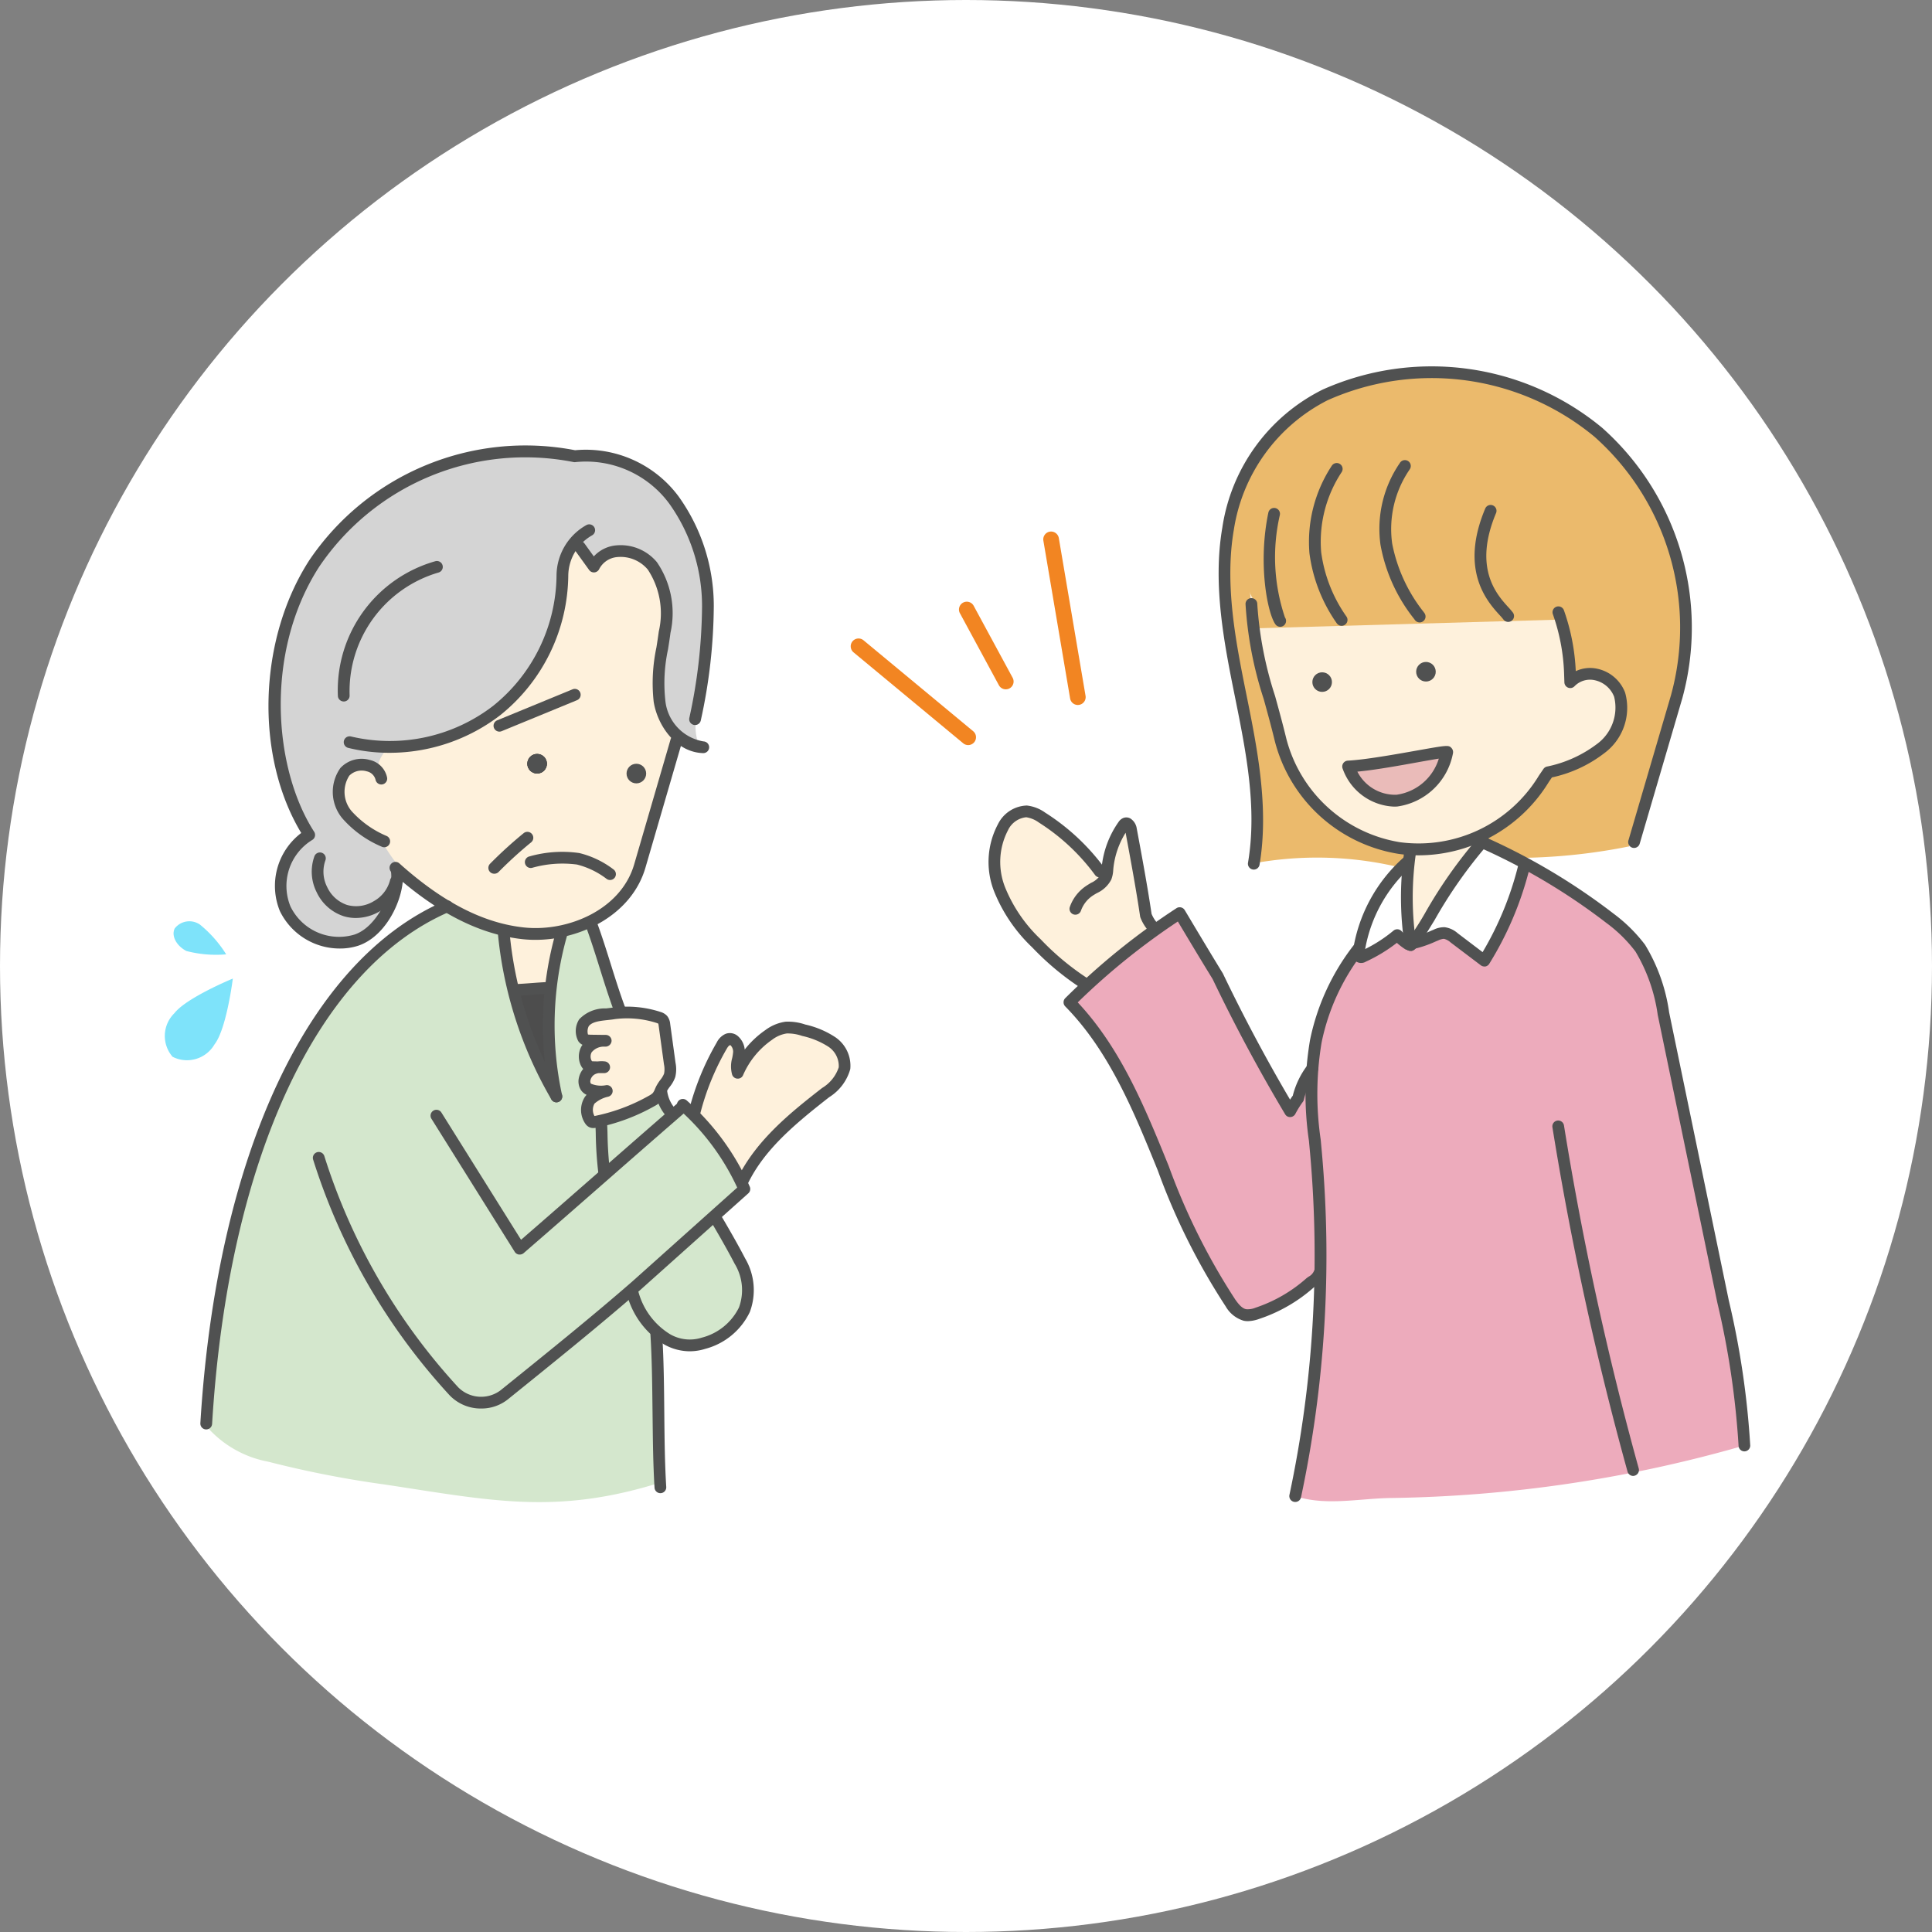 <svg xmlns="http://www.w3.org/2000/svg" width="116" height="116" viewBox="0 0 116 116">
  <rect x="0" y="0" width="116" height="116" fill="#808080" stroke="none"/>
  <g id="グループ_269" data-name="グループ 269" transform="translate(-799 -1061)">
    <circle id="楕円形_6" data-name="楕円形 6" cx="58" cy="58" r="58" transform="translate(799 1061)" fill="#fff"/>
    <g id="グループ_66" data-name="グループ 66" transform="translate(808.896 1087.718)">
      <path id="パス_519" data-name="パス 519" d="M-309.193,195.289a5.51,5.51,0,0,0-1.011-1.637,4.234,4.234,0,0,0-.89,2.442,22.012,22.012,0,0,1-.252,2.632,7.58,7.58,0,0,1-1.071,2.411,10.709,10.709,0,0,1-9.137,5.138.634.634,0,0,0-.4.068.621.621,0,0,0-.178.254l-.44.934a.9.9,0,0,0-1.18-.2,1.612,1.612,0,0,0-.685,1.088,2.711,2.711,0,0,0,.532,2.21,2.669,2.669,0,0,0,2.035.984c-.247.079-.217.443-.113.683a4.676,4.676,0,0,0,1.542,1.9l1.59,1.1c.316.22.633.44.967.631a13.981,13.981,0,0,0,2.835,1.1,5.028,5.028,0,0,0,.764,3.456.232.232,0,0,0,.047.057.245.245,0,0,0,.166.035c.534-.016,2.159.511,2.317,0a29.605,29.605,0,0,0,.691-3.2,17.275,17.275,0,0,0,1.621-.711,8,8,0,0,0,1.95-1.271,6.079,6.079,0,0,0,1.459-2.672c.291-.985.458-2,.753-2.988a16.181,16.181,0,0,0,1.111-4.235,3.086,3.086,0,0,1-1.032-1.664,5.851,5.851,0,0,1-.052-1.787q.165-2.092.489-4.167a3.244,3.244,0,0,0,.047-1.131,3.045,3.045,0,0,0-.643-1.2,3.258,3.258,0,0,0-1.263-1.149A2.326,2.326,0,0,0-309.193,195.289Z" transform="translate(334.879 -188.019)" fill="#fef1dc"/>
      <path id="パス_520" data-name="パス 520" d="M-292.8,254.752c-.348.084-.762.237-.817.591a.627.627,0,0,0,.437.629,1.836,1.836,0,0,0,.819.045.962.962,0,0,0-.952.667.749.749,0,0,0,.612.915.76.76,0,0,0-.571.746.759.759,0,0,0,.627.7,1.746,1.746,0,0,0-.541,1.094.838.838,0,0,0,.149.63c.3.354.869.2,1.295.009l1.632-.715a4.257,4.257,0,0,0,.8-.42,2.831,2.831,0,0,0,1.046-1.835,7.369,7.369,0,0,0-.034-2.158,1.244,1.244,0,0,0-.5-1.024,1.2,1.2,0,0,0-.432-.1,17.237,17.237,0,0,0-3.142-.016C-292.649,254.533-292.983,254.609-292.8,254.752Z" transform="translate(318.522 -220.234)" fill="#fef1dc"/>
      <path id="パス_521" data-name="パス 521" d="M-279.349,261.37a9.41,9.41,0,0,1,1.781-4.282c.19-.252.5-.522.781-.387.244.115.279.442.28.712l0,1.222a3,3,0,0,1,1.476-2,3.109,3.109,0,0,1,1.219-.573,3.645,3.645,0,0,1,1.99.432l.921.394c.2.088.472.2.562.4a1.842,1.842,0,0,1,.068,1.838,5.891,5.891,0,0,1-1.6,1.334,16.8,16.8,0,0,0-4.414,4.917,17.7,17.7,0,0,0-2.839-3.565C-279.314,261.638-279.522,261.387-279.349,261.37Z" transform="translate(310.991 -221.078)" fill="#fef1dc"/>
      <path id="パス_522" data-name="パス 522" d="M-314.807,182.877c-1.2-.085-2.387-.064-3.589-.057a9.431,9.431,0,0,0-1.7.092,15.717,15.717,0,0,0-2.152.495c-.518.175-1.006.386-1.51.6a15.346,15.346,0,0,0-3.774,2.253,8.1,8.1,0,0,0-1.1,1.022c-.247.292-.479.6-.727.885a14.746,14.746,0,0,0-1.7,2.749,12.217,12.217,0,0,0-1.533,4.785c-.066.894.033,1.782.047,2.675a16.629,16.629,0,0,0,.149,1.969,15.418,15.418,0,0,0,.391,1.992,10.243,10.243,0,0,0,.593,1.583c.148.324.282.655.454.967a3.826,3.826,0,0,0,.395.682,3.7,3.7,0,0,0-1.576,2.1,6.426,6.426,0,0,0,.008,1.423,3.773,3.773,0,0,0,.177,1.315,2.413,2.413,0,0,0,1.071,1,4.959,4.959,0,0,0,2.351.8,1.666,1.666,0,0,0,.69-.055c.237-.088.482-.174.713-.277a2.025,2.025,0,0,0,.772-.683,8.513,8.513,0,0,0,.528-.752,1.979,1.979,0,0,0,.249-.49c.042-.171.051-.352.085-.526s.08-.351.1-.531c.015-.136.022-.276.027-.413a2.988,2.988,0,0,1,0-.515c.019-.089.073-.162.1-.248s.14-.251.045-.3a9.886,9.886,0,0,1-.884-1.322c-.017-.036-.058-.151-.1-.166a.33.33,0,0,1-.006.1.7.7,0,0,0-.127-.323.73.73,0,0,1-.145-.036.239.239,0,0,1-.123-.072.682.682,0,0,1-.362-.149.9.9,0,0,1-.062-.07c-.1-.108-.2-.208-.306-.309a4.1,4.1,0,0,0-.466-.39,2.472,2.472,0,0,1-.527-.438,1.278,1.278,0,0,1-.206-.354,3.175,3.175,0,0,1-.116-.48,2.567,2.567,0,0,1,.021-1.136,1.158,1.158,0,0,1,.212-.438.928.928,0,0,1,.343-.248c.074-.034.155-.06.23-.09.04-.016.107-.028.068-.068a3.376,3.376,0,0,1,1.345.235,2.264,2.264,0,0,1,.5-1.05.8.8,0,0,1,.252-.212,1.01,1.01,0,0,1,.388-.07,11.038,11.038,0,0,0,6.453-2.49,7.89,7.89,0,0,0,2.521-3.576,2.24,2.24,0,0,1,.268-.642,10.026,10.026,0,0,0,.741-3.2,6.759,6.759,0,0,1,.025-1.033,2.037,2.037,0,0,1,.939-1.392,5.52,5.52,0,0,0,1.013,1.606,1.239,1.239,0,0,1,.857-.906,2.425,2.425,0,0,1,1.295,0,2.315,2.315,0,0,1,.715.271,2.471,2.471,0,0,1,.767.859,4,4,0,0,1,.615,1.83,6.387,6.387,0,0,1-.115,1.27c-.2,1.351-.329,2.715-.422,4.034a3.351,3.351,0,0,0,.642,1.909,4.108,4.108,0,0,0,.819,1.06,1.519,1.519,0,0,0,1.243.383.623.623,0,0,1-.321-.493c-.27-1.263.232-2.545.463-3.816a15.319,15.319,0,0,0,.16-3.24c-.231-1.155.012-2.37-.253-3.518a8.112,8.112,0,0,0-.614-1.6,11.521,11.521,0,0,0-1.105-2.006,7.6,7.6,0,0,0-3.6-2.509A4.146,4.146,0,0,0-314.807,182.877Z" transform="translate(339.177 -182.241)" fill="#d4d4d4"/>
      <path id="パス_523" data-name="パス 523" d="M-302.057,251.295a5.514,5.514,0,0,1,2.018-.346.2.2,0,0,1,.2.228c-.047.22.158.556.144.8a19.432,19.432,0,0,0,.212,5.015A19.968,19.968,0,0,1-302.057,251.295Z" transform="translate(322.99 -218.38)" fill="#4d4d4d"/>
      <path id="パス_524" data-name="パス 524" d="M-327.4,241.188a2.62,2.62,0,0,1,.651-.364l3.1,1.213a25.521,25.521,0,0,0,.768,3.308c.758,2.145,1.314,4.43,2.714,6.222a18.466,18.466,0,0,1-.493-4.976,19.153,19.153,0,0,1,.284-1.924c.165-.907.521-2.486.521-2.486l1.845-.364a38.124,38.124,0,0,0,1.772,5.259,7.793,7.793,0,0,0-1.574.244,1.348,1.348,0,0,0-.9.556c-.172.321.045.832.406.788a1.857,1.857,0,0,0-.386,1.047c.022.378.393.754.751.629a.84.84,0,0,0-.637.891.84.84,0,0,0,.832.712,1.222,1.222,0,0,0-.414,1.8c1.5-.47,3.264-.548,4.267-1.563a1.831,1.831,0,0,0,.637,1.019l.579-.435a.354.354,0,0,1,.2-.092.351.351,0,0,1,.239.153,28.082,28.082,0,0,1,3.128,4.354.578.578,0,0,1,.1.29.572.572,0,0,1-.183.347,9.7,9.7,0,0,1-1.484,1.353c-.094.069-.2.152-.2.268a.392.392,0,0,0,.1.234,10.393,10.393,0,0,1,1.557,2.746,3.536,3.536,0,0,1-.281,3.047,5.252,5.252,0,0,1-1.481,1.3,2.174,2.174,0,0,1-.825.4,2.171,2.171,0,0,1-.654-.024c-.384-.054-1.4-.425-1.788-.479a15.165,15.165,0,0,1,.134,2.674c0,3.343-.07,4.207,0,6.02-6.164,1.9-10.023,1.042-16.4.077a62.209,62.209,0,0,1-7-1.37,6.484,6.484,0,0,1-3.688-2.094c0-2.131.4-4.209.495-6.338a26.287,26.287,0,0,1,.683-3.6,48.767,48.767,0,0,1,1.775-6.282c.841-1.726.925-3.418,2-5.007.424-.625.681-1.721,1.138-2.322a29.746,29.746,0,0,1,5.417-6.055c.529-.481,1.44-.685,1.988-1.144a1.433,1.433,0,0,1,.427-.155C-327.125,241.018-327.061,241-327.4,241.188Z" transform="translate(343.732 -213.016)" fill="#d4e7cd"/>
      <path id="パス_525" data-name="パス 525" d="M-295.49,235.3a.35.35,0,0,1-.2-.065,4.886,4.886,0,0,0-1.784-.864,6.67,6.67,0,0,0-2.7.2.353.353,0,0,1-.418-.271.352.352,0,0,1,.271-.418,7.2,7.2,0,0,1,2.992-.2,5.548,5.548,0,0,1,2.044.978.353.353,0,0,1,.085.491A.352.352,0,0,1-295.49,235.3Z" transform="translate(322.219 -209.181)" fill="#505151"/>
      <path id="パス_526" data-name="パス 526" d="M-304.911,233.594a.351.351,0,0,1-.248-.1.353.353,0,0,1,0-.5,25.405,25.405,0,0,1,2.013-1.833.353.353,0,0,1,.5.05.353.353,0,0,1-.05.5,24.631,24.631,0,0,0-1.957,1.783A.353.353,0,0,1-304.911,233.594Z" transform="translate(324.689 -207.853)" fill="#505151"/>
      <circle id="楕円形_54" data-name="楕円形 54" cx="0.589" cy="0.589" r="0.589" transform="translate(21.764 18.549)"/>
      <circle id="楕円形_55" data-name="楕円形 55" cx="0.589" cy="0.589" r="0.589" transform="translate(21.764 18.549)" fill="#505151"/>
      <circle id="楕円形_56" data-name="楕円形 56" cx="0.589" cy="0.589" r="0.589" transform="translate(27.723 19.139)" fill="#505151"/>
      <path id="パス_527" data-name="パス 527" d="M-346.007,251.893a1.911,1.911,0,0,0-.115,2.623,1.911,1.911,0,0,0,2.517-.744c.727-.93,1.1-3.952,1.1-3.952S-345.281,250.963-346.007,251.893Z" transform="translate(346.588 -217.783)" fill="rgba(47,209,247,0.62)"/>
      <path id="パス_528" data-name="パス 528" d="M-343.882,242.726a1.114,1.114,0,0,0-1.515.223c-.224.437.091,1.046.7,1.36a7.032,7.032,0,0,0,2.386.2A7.25,7.25,0,0,0-343.882,242.726Z" transform="translate(345.995 -213.927)" fill="rgba(47,209,247,0.62)"/>
      <path id="パス_529" data-name="パス 529" d="M-309.126,231.008a7.207,7.207,0,0,1-.771-.041c-2.59-.281-5.162-1.6-7.865-4.021a.352.352,0,0,1-.027-.5.352.352,0,0,1,.5-.027c2.589,2.323,5.032,3.581,7.47,3.844,2.632.282,5.83-1.054,6.626-3.788l2.189-7.516a.353.353,0,0,1,.437-.24.353.353,0,0,1,.24.437l-2.189,7.516C-303.34,229.5-306.38,231.008-309.126,231.008Z" transform="translate(331.374 -201.296)" fill="#505151"/>
      <path id="パス_530" data-name="パス 530" d="M-322.052,227.066a.354.354,0,0,1-.16-.038,6.489,6.489,0,0,1-2.364-1.707,2.481,2.481,0,0,1-.11-3.013,1.742,1.742,0,0,1,1.766-.483,1.361,1.361,0,0,1,1.039,1.058.354.354,0,0,1-.286.409.355.355,0,0,1-.409-.286.688.688,0,0,0-.53-.5,1.045,1.045,0,0,0-1.044.261,1.791,1.791,0,0,0,.137,2.129,5.957,5.957,0,0,0,2.121,1.5.353.353,0,0,1,.154.474A.352.352,0,0,1-322.052,227.066Z" transform="translate(335.227 -202.913)" fill="#505151"/>
      <path id="パス_531" data-name="パス 531" d="M-286.574,206.668h-.011c-1.612-.048-2.732-1.625-2.967-3.083a10.3,10.3,0,0,1,.165-3.265c.051-.322.1-.644.143-.964a4.781,4.781,0,0,0-.661-3.708,2.133,2.133,0,0,0-1.811-.753,1.349,1.349,0,0,0-1.113.733.353.353,0,0,1-.287.19.352.352,0,0,1-.312-.146l-.851-1.18a.353.353,0,0,1,.08-.492.352.352,0,0,1,.492.08l.56.777a2.073,2.073,0,0,1,1.359-.663,2.829,2.829,0,0,1,2.432,1.012,5.425,5.425,0,0,1,.812,4.241c-.042.328-.094.656-.146.985a9.631,9.631,0,0,0-.166,3.042,2.765,2.765,0,0,0,2.292,2.491.352.352,0,0,1,.342.363A.352.352,0,0,1-286.574,206.668Z" transform="translate(318.904 -188.168)" fill="#505151"/>
      <path id="パス_532" data-name="パス 532" d="M-321,205.519a10.311,10.311,0,0,1-2.467-.295.352.352,0,0,1-.258-.426.351.351,0,0,1,.426-.258,10.171,10.171,0,0,0,8.522-1.831,10.165,10.165,0,0,0,3.817-7.836,3.5,3.5,0,0,1,1.793-3.027.353.353,0,0,1,.479.139.353.353,0,0,1-.14.479,2.823,2.823,0,0,0-1.427,2.409,10.885,10.885,0,0,1-4.087,8.39A10.9,10.9,0,0,1-321,205.519Z" transform="translate(334.479 -187.038)" fill="#505151"/>
      <path id="パス_533" data-name="パス 533" d="M-324.148,204.92a.352.352,0,0,1-.352-.329,8.052,8.052,0,0,1,5.857-8.094.354.354,0,0,1,.43.253.352.352,0,0,1-.253.43,7.425,7.425,0,0,0-5.33,7.366.353.353,0,0,1-.329.375Z" transform="translate(334.891 -189.52)" fill="#505151"/>
      <path id="パス_534" data-name="パス 534" d="M-329.07,211.9a3.993,3.993,0,0,1-3.591-2.247,3.987,3.987,0,0,1,1.282-4.69c-2.787-4.624-2.6-11.591.481-16.371a15.666,15.666,0,0,1,15.961-6.61,6.942,6.942,0,0,1,6.215,2.775,11.294,11.294,0,0,1,2.113,6.6,32.627,32.627,0,0,1-.778,6.837.352.352,0,0,1-.411.282.352.352,0,0,1-.282-.411,32.08,32.08,0,0,0,.766-6.689,10.6,10.6,0,0,0-1.965-6.182,6.211,6.211,0,0,0-5.619-2.5.352.352,0,0,1-.127,0,14.935,14.935,0,0,0-15.28,6.29c-3.3,5.124-2.743,12.111-.3,15.905a.355.355,0,0,1,.047.275.352.352,0,0,1-.167.222,3.238,3.238,0,0,0-1.3,3.989,3.237,3.237,0,0,0,3.839,1.689c1.424-.473,2.4-2.743,2.184-3.843a.353.353,0,0,1,.277-.414.353.353,0,0,1,.415.277c.276,1.4-.8,4.035-2.654,4.65A3.533,3.533,0,0,1-329.07,211.9Z" transform="translate(339.57 -181.668)" fill="#505151"/>
      <path id="パス_535" data-name="パス 535" d="M-300.547,253.6a.353.353,0,0,1-.305-.175,24.372,24.372,0,0,1-3.223-10.1.352.352,0,0,1,.314-.387.354.354,0,0,1,.387.314,23.378,23.378,0,0,0,3.131,9.822.353.353,0,0,1-.127.482A.353.353,0,0,1-300.547,253.6Z" transform="translate(324.06 -214.134)" fill="#505151"/>
      <path id="パス_536" data-name="パス 536" d="M-297.486,253.837a.352.352,0,0,1-.344-.279,20.439,20.439,0,0,1,.305-9.921.353.353,0,0,1,.434-.246.353.353,0,0,1,.246.434,19.749,19.749,0,0,0-.3,9.586.352.352,0,0,1-.272.418A.329.329,0,0,1-297.486,253.837Z" transform="translate(320.998 -214.37)" fill="#505151"/>
      <path id="パス_537" data-name="パス 537" d="M-302.363,251.088a.352.352,0,0,1-.352-.336.352.352,0,0,1,.335-.369c.5-.023.781-.046,1.063-.067s.575-.045,1.084-.069a.351.351,0,0,1,.369.335.353.353,0,0,1-.336.369c-.5.023-.78.046-1.063.067s-.575.045-1.084.069Z" transform="translate(323.339 -218.009)" fill="#505151"/>
      <path id="パス_538" data-name="パス 538" d="M-341.7,271.6h-.022a.352.352,0,0,1-.331-.373c.982-16.112,6.473-27.835,14.687-31.359a.354.354,0,0,1,.464.185.353.353,0,0,1-.185.463c-7.965,3.417-13.3,14.913-14.261,30.753A.352.352,0,0,1-341.7,271.6Z" transform="translate(344.187 -212.494)" fill="#505151"/>
      <path id="パス_539" data-name="パス 539" d="M-317.578,283.785a2.592,2.592,0,0,1-1.9-.8,37.513,37.513,0,0,1-8.189-14.146.352.352,0,0,1,.231-.441.352.352,0,0,1,.442.231,36.807,36.807,0,0,0,8.035,13.878,1.943,1.943,0,0,0,2.54.187c2.69-2.168,5.471-4.409,7.914-6.537l6.3-5.638a14.228,14.228,0,0,0-3.5-4.7.352.352,0,0,1-.031-.5.353.353,0,0,1,.5-.032,14.934,14.934,0,0,1,3.786,5.178.353.353,0,0,1-.088.4l-6.5,5.813c-2.457,2.14-5.244,4.385-7.939,6.558A2.543,2.543,0,0,1-317.578,283.785Z" transform="translate(336.572 -225.933)" fill="#505151"/>
      <path id="パス_540" data-name="パス 540" d="M-307.294,274.682a.4.4,0,0,1-.053,0,.354.354,0,0,1-.246-.162l-5-7.989a.352.352,0,0,1,.112-.486.352.352,0,0,1,.486.111l4.782,7.64c1.559-1.351,3.064-2.67,4.57-3.989,1.6-1.4,3.2-2.806,4.871-4.249a.352.352,0,0,1,.5.036.353.353,0,0,1-.036.5c-1.665,1.441-3.267,2.844-4.868,4.246s-3.213,2.814-4.885,4.261A.351.351,0,0,1-307.294,274.682Z" transform="translate(328.602 -226.076)" fill="#505151"/>
      <path id="パス_541" data-name="パス 541" d="M-304.247,215.385a.352.352,0,0,1-.326-.219.353.353,0,0,1,.192-.46l4.525-1.861a.353.353,0,0,1,.46.192.353.353,0,0,1-.192.46l-4.525,1.861A.354.354,0,0,1-304.247,215.385Z" transform="translate(324.337 -198.175)" fill="#505151"/>
      <path id="パス_542" data-name="パス 542" d="M-291.077,271.211a.352.352,0,0,1-.346-.288,22.822,22.822,0,0,1-.164-2.487c-.006-.183-.011-.334-.015-.432a.327.327,0,0,1-.019-.14.36.36,0,0,1,.366-.377c.343.007.349.183.373.926a23.33,23.33,0,0,0,.152,2.381.352.352,0,0,1-.282.411A.343.343,0,0,1-291.077,271.211Z" transform="translate(317.46 -227.145)" fill="#505151"/>
      <path id="パス_543" data-name="パス 543" d="M-283.817,287.925a3.146,3.146,0,0,1-1.527-.405,5.029,5.029,0,0,1-2.258-3.061.353.353,0,0,1,.25-.432.353.353,0,0,1,.432.25A4.3,4.3,0,0,0-285,286.9a2.366,2.366,0,0,0,1.908.205,3.434,3.434,0,0,0,2.23-1.813,3.04,3.04,0,0,0-.264-2.629c-.582-1.127-1.475-2.62-1.484-2.635a.353.353,0,0,1,.122-.484.353.353,0,0,1,.484.121c.009.015.913,1.526,1.506,2.674a3.755,3.755,0,0,1,.288,3.224,4.127,4.127,0,0,1-2.67,2.214A3.11,3.11,0,0,1-283.817,287.925Z" transform="translate(315.336 -233.51)" fill="#505151"/>
      <path id="パス_544" data-name="パス 544" d="M-282.889,265.609a.351.351,0,0,1-.26-.115,2.669,2.669,0,0,1-.751-1.507.353.353,0,0,1,.294-.4.354.354,0,0,1,.4.294,1.986,1.986,0,0,0,.575,1.141.352.352,0,0,1-.023.5A.35.35,0,0,1-282.889,265.609Z" transform="translate(313.37 -225.075)" fill="#505151"/>
      <path id="パス_545" data-name="パス 545" d="M-290.829,247.893a.353.353,0,0,1-.331-.229c-.306-.821-.59-1.725-.864-2.6s-.554-1.76-.853-2.564a.353.353,0,0,1,.207-.454.353.353,0,0,1,.454.207c.306.821.59,1.725.864,2.6s.553,1.76.853,2.565a.352.352,0,0,1-.207.453A.355.355,0,0,1-290.829,247.893Z" transform="translate(318.137 -213.653)" fill="#505151"/>
      <path id="パス_546" data-name="パス 546" d="M-283.965,304.389a.353.353,0,0,1-.352-.331c-.089-1.452-.1-2.925-.119-4.484s-.03-3.148-.127-4.711a.353.353,0,0,1,.33-.374.353.353,0,0,1,.374.33c.1,1.582.113,3.191.128,4.748s.029,3.014.117,4.447a.352.352,0,0,1-.33.374Z" transform="translate(313.72 -241.454)" fill="#505151"/>
      <path id="パス_547" data-name="パス 547" d="M-276.435,265.27a.354.354,0,0,1-.153-.035.353.353,0,0,1-.164-.471c1.146-2.373,3.335-4.084,5.094-5.459a2.285,2.285,0,0,0,1-1.243,1.391,1.391,0,0,0-.622-1.236,4.8,4.8,0,0,0-1.573-.647,2.617,2.617,0,0,0-.928-.148,1.914,1.914,0,0,0-.876.377,5,5,0,0,0-1.743,2.122.339.339,0,0,1-.334.213.353.353,0,0,1-.322-.232,1.822,1.822,0,0,1,0-1,2.981,2.981,0,0,0,.057-.363.546.546,0,0,0-.165-.417c-.094.007-.174.144-.208.2a15.241,15.241,0,0,0-1.6,3.909.353.353,0,0,1-.428.255.353.353,0,0,1-.255-.429,15.939,15.939,0,0,1,1.67-4.09,1.093,1.093,0,0,1,.536-.523.735.735,0,0,1,.705.111,1.221,1.221,0,0,1,.441.831,5.688,5.688,0,0,1,1.245-1.171,2.645,2.645,0,0,1,1.206-.5,3.213,3.213,0,0,1,1.187.171,5.411,5.411,0,0,1,1.8.759,2.071,2.071,0,0,1,.9,1.914,2.91,2.91,0,0,1-1.266,1.688c-2.089,1.633-3.9,3.152-4.893,5.21A.352.352,0,0,1-276.435,265.27Z" transform="translate(311.121 -220.698)" fill="#505151"/>
      <path id="パス_548" data-name="パス 548" d="M-293.061,260.687a.536.536,0,0,1-.221-.045.6.6,0,0,1-.24-.2,1.451,1.451,0,0,1-.072-1.569.871.871,0,0,1,.139-.179.809.809,0,0,1-.328-.268.966.966,0,0,1-.141-.735,1.251,1.251,0,0,1,.264-.553.914.914,0,0,1-.134-.193,1.255,1.255,0,0,1,.039-1.18c.016-.026.034-.051.052-.076a.652.652,0,0,1-.246-.207,1.293,1.293,0,0,1,.05-1.326,2.128,2.128,0,0,1,1.611-.651c.143-.016.285-.031.417-.053h0a6.521,6.521,0,0,1,2.861.267.849.849,0,0,1,.39.24.891.891,0,0,1,.183.482l.32,2.332a1.961,1.961,0,0,1-.017.853,1.931,1.931,0,0,1-.327.582,2.2,2.2,0,0,0-.176.264c-.026.049-.048.1-.071.154a1.552,1.552,0,0,1-.246.426,1.5,1.5,0,0,1-.41.309,11.774,11.774,0,0,1-3.527,1.311A.851.851,0,0,1-293.061,260.687Zm.816-2.577a.352.352,0,0,1,.346.284.353.353,0,0,1-.255.409,1.83,1.83,0,0,0-.83.419.769.769,0,0,0,0,.744,11.087,11.087,0,0,0,3.276-1.223.908.908,0,0,0,.228-.16.987.987,0,0,0,.13-.243c.03-.069.06-.137.094-.2a2.873,2.873,0,0,1,.232-.352,1.383,1.383,0,0,0,.22-.37,1.383,1.383,0,0,0-.007-.551l-.32-2.332a.608.608,0,0,0-.025-.126c0,.008-.019,0-.081-.026a5.822,5.822,0,0,0-2.512-.237h0c-.146.025-.3.042-.46.059-.452.049-.92.1-1.12.37a.686.686,0,0,0-.043.5c0-.006.046.008.188.01l.8.01h.086a.353.353,0,0,1,.341.361.368.368,0,0,1-.357.344h-.064a.934.934,0,0,0-.778.343.546.546,0,0,0-.011.477c.014.027.036.06.06.061.1,0,.221.006.33.006a1.824,1.824,0,0,1,.423,0,.353.353,0,0,1,.305.369.353.353,0,0,1-.343.333s-.15,0-.337,0a.684.684,0,0,0-.273.095.555.555,0,0,0-.226.339.269.269,0,0,0,.031.2,1.57,1.57,0,0,0,.91.091A.3.3,0,0,1-292.245,258.11Z" transform="translate(318.781 -219.676)" fill="#505151"/>
      <path id="パス_549" data-name="パス 549" d="M-325.177,237.644a2.479,2.479,0,0,1-.728-.107,2.732,2.732,0,0,1-1.622-1.439,2.734,2.734,0,0,1-.133-2.165.354.354,0,0,1,.456-.2.353.353,0,0,1,.2.456,2.025,2.025,0,0,0,.109,1.6,2.027,2.027,0,0,0,1.194,1.073,2.025,2.025,0,0,0,1.591-.22,2.027,2.027,0,0,0,.989-1.266.351.351,0,0,1,.423-.264.353.353,0,0,1,.264.423,2.733,2.733,0,0,1-1.323,1.718A2.858,2.858,0,0,1-325.177,237.644Z" transform="translate(336.644 -209.245)" fill="#505151"/>
    </g>
    <g id="グループ_67" data-name="グループ 67" transform="translate(850.078 1082.988)">
      <path id="パス_550" data-name="パス 550" d="M-232.071,231.064a25.12,25.12,0,0,0-2.934-2.836c-.635-.55-1.445-1.138-2.238-.862a2.229,2.229,0,0,0-1.086,1.11,3.939,3.939,0,0,0-.6,1.709,4.132,4.132,0,0,0,.849,2.363,18.216,18.216,0,0,0,4.921,5.065l3.479-2.759a.849.849,0,0,0,.279-.31.851.851,0,0,0,0-.483l-1.111-5.967c-.033-.18-.08-.116-.262-.129s-.322-.089-.381.086C-231.5,229.086-231.845,230.122-232.071,231.064Z" transform="translate(247.342 -200.574)" fill="#fef1dc"/>
      <path id="パス_551" data-name="パス 551" d="M-201.006,182.464a13.162,13.162,0,0,0-4.415,5.2,5.26,5.26,0,0,0-.549,1.8,6.582,6.582,0,0,0,.189,1.8,73.059,73.059,0,0,0,1.936,8.1,10.47,10.47,0,0,0,1.266,2.81c1.414,2.039,3.888,3.01,6.215,3.871a13.307,13.307,0,0,0,.071,4.678c.041.262.233.315.269.442a46.357,46.357,0,0,1,4.431-6.451,8.672,8.672,0,0,0,3.216-3.142,2.11,2.11,0,0,1,.48-.638,2.522,2.522,0,0,1,1.188-.324,3.884,3.884,0,0,0,3.175-3.768,1.239,1.239,0,0,0-.091-.507,1.365,1.365,0,0,0-.525-.521c-.772-.509-1.856-.86-2.521-.25a11.5,11.5,0,0,0-3.439-8.906,15.818,15.818,0,0,0-8.711-4.25A3.472,3.472,0,0,0-201.006,182.464Z" transform="translate(229.883 -176.71)" fill="#fef1dc"/>
      <path id="パス_552" data-name="パス 552" d="M-196.261,171.313a11.95,11.95,0,0,0-9.565,3.071,11.948,11.948,0,0,0-3.712,9.335,27.119,27.119,0,0,0,.647,3.862,90.205,90.205,0,0,1,1.61,10.993c.07.841.175,1.574-.439,2.155a21.275,21.275,0,0,1,9.288.314q.13-.473.262-.945a10.5,10.5,0,0,1-7.9-6.565,19.779,19.779,0,0,1-.634-2.408c-.416-1.9-.693-3.858-.969-5.714a6.834,6.834,0,0,1,.254-3.657,15.025,15.025,0,0,1,2.129-3.152,6.2,6.2,0,0,1,1.85-1.722c1.377-.711,3.04-.32,4.535.086a18.9,18.9,0,0,1,3.789,1.323,11.473,11.473,0,0,1,4.7,4.833,19.515,19.515,0,0,1,1.981,6.515s.159-.139.147-.024a1.547,1.547,0,0,1,1.592.05,2.4,2.4,0,0,1,1.093.972,2.167,2.167,0,0,1-.229,2.151,5.406,5.406,0,0,1-1.694,1.485,5.931,5.931,0,0,1-2.663,1.059,6.8,6.8,0,0,1-2.7,2.95,5.709,5.709,0,0,0-1.128.741c-.185.231.163.367.322.566.284.092.14.521.259.762a34.988,34.988,0,0,0,8.4-.662c.205-1.211,1.112-2.688,1.227-3.718a29.559,29.559,0,0,0,2.155-8.287,10.428,10.428,0,0,0-.414-4.135,8.306,8.306,0,0,0-.962-3.6,18.129,18.129,0,0,0-2.3-3.681,7.649,7.649,0,0,0-3.488-2.638,4.917,4.917,0,0,0-2.443-1.469A10.244,10.244,0,0,0-196.261,171.313Z" transform="translate(231.779 -170.857)" fill="#ebba6c"/>
      <path id="パス_553" data-name="パス 553" d="M-208.678,233.4l-3.267,5.158a13.921,13.921,0,0,0-2.032,4.178c-.113.487-.173.985-.289,1.471a13.238,13.238,0,0,1-1.41,3.226,110.347,110.347,0,0,0-6.783-12.01l-6.369,5.31c-.085.07.175-.009.175.1a.872.872,0,0,0,.167.419,17,17,0,0,1,1.789,2.269,16.07,16.07,0,0,1,1.683,3.114l2.629,5.86a56.276,56.276,0,0,0,3.371,6.7,1.148,1.148,0,0,0,.447.476,1.18,1.18,0,0,0,.94-.125,8.911,8.911,0,0,0,3.777-2.472,55.063,55.063,0,0,1-1.461,13.408c1.822.609,3.828.142,5.749.116a80.545,80.545,0,0,0,21.223-3.154c-.069-2.247-.815-4.772-1.063-7.133a39.375,39.375,0,0,0-1.037-5.534c-1.171-4.667-1.979-9.383-2.8-14.124a6.906,6.906,0,0,0-.581-2.065,5.961,5.961,0,0,0-1-1.29,24.372,24.372,0,0,0-9.4-6.1c-1.426,2.058-3.3,3.9-3.99,6.31a2.07,2.07,0,0,1-.283-1.63A8.365,8.365,0,0,0-208.678,233.4Z" transform="translate(241.998 -202.644)" fill="#edabbc"/>
      <circle id="楕円形_57" data-name="楕円形 57" cx="0.588" cy="0.588" r="0.588" transform="translate(27.718 18.378)" fill="#505151"/>
      <circle id="楕円形_58" data-name="楕円形 58" cx="0.588" cy="0.588" r="0.588" transform="translate(33.95 17.756)" fill="#505151"/>
      <path id="パス_554" data-name="パス 554" d="M-188.94,233.738a8.433,8.433,0,0,0-2.866,5.548,7.042,7.042,0,0,0,2.34-1.142,2.076,2.076,0,0,0,.758.478,5.23,5.23,0,0,1-.229-2.161A9.657,9.657,0,0,1-188.94,233.738Z" transform="translate(222.371 -203.988)" fill="#fff"/>
      <path id="パス_555" data-name="パス 555" d="M-180.512,231.58a10.37,10.37,0,0,0-2.65,3.355,20.052,20.052,0,0,1-1.262,2.535,1.841,1.841,0,0,1,2.066-.33,3.582,3.582,0,0,1,.444.28l1.524,1.067a11.37,11.37,0,0,0,2.33-5.876C-178.953,232.358-179.824,231.824-180.512,231.58Z" transform="translate(218.459 -202.845)" fill="#fff"/>
      <path id="パス_556" data-name="パス 556" d="M-230.159,201.982a.47.47,0,0,1-.463-.392l-1.605-9.473a.471.471,0,0,1,.385-.542.473.473,0,0,1,.542.385l1.605,9.473a.471.471,0,0,1-.385.542A.5.5,0,0,1-230.159,201.982Z" transform="translate(243.795 -181.642)" fill="#f28522"/>
      <path id="パス_557" data-name="パス 557" d="M-240.268,205.78a.47.47,0,0,1-.333-.239l-2.34-4.322a.471.471,0,0,1,.189-.637.47.47,0,0,1,.637.19l2.34,4.322a.47.47,0,0,1-.189.637A.472.472,0,0,1-240.268,205.78Z" transform="translate(249.498 -186.387)" fill="#f28522"/>
      <path id="パス_558" data-name="パス 558" d="M-249.774,211.63a.465.465,0,0,1-.3-.109l-6.583-5.459a.47.47,0,0,1-.062-.662.47.47,0,0,1,.662-.062l6.583,5.459a.47.47,0,0,1,.062.662A.469.469,0,0,1-249.774,211.63Z" transform="translate(256.827 -188.882)" fill="#f28522"/>
      <path id="パス_559" data-name="パス 559" d="M-205.774,191.73l18.309-.524c-.38-1.293.233-4.04-1.727-5.989-2.616-2.6-8.607-5.661-12.462-3.674-2.494,1.285-5.173,5.64-4.443,7.889a2.773,2.773,0,0,0,.282.6" transform="translate(230.009 -175.991)" fill="#ebba6c"/>
      <path id="パス_560" data-name="パス 560" d="M-193.251,220.763l5.776-.913a3.066,3.066,0,0,1-2.779,2.858A3.048,3.048,0,0,1-193.251,220.763Z" transform="translate(223.137 -196.629)" fill="#eabbb9"/>
      <path id="パス_561" data-name="パス 561" d="M-207.723,200.675a.36.36,0,0,1-.059-.005.353.353,0,0,1-.289-.406c.558-3.307-.121-6.673-.777-9.929-.637-3.158-1.359-6.737-.766-10.186a11.078,11.078,0,0,1,6.037-8.3,16.054,16.054,0,0,1,16.77,2.3,16.056,16.056,0,0,1,4.814,16.234l-2.561,8.739a.352.352,0,0,1-.437.239.352.352,0,0,1-.239-.437l2.561-8.739a15.331,15.331,0,0,0-4.6-15.5,15.33,15.33,0,0,0-16.018-2.193,10.509,10.509,0,0,0-5.635,7.782c-.571,3.32.137,6.831.762,9.928.638,3.164,1.361,6.749.781,10.185A.353.353,0,0,1-207.723,200.675Z" transform="translate(231.925 -170.451)" fill="#505151"/>
      <path id="パス_562" data-name="パス 562" d="M-190.95,222.6a3.414,3.414,0,0,1-3.066-2.265.354.354,0,0,1,.022-.327.353.353,0,0,1,.283-.168c1.032-.053,2.81-.37,4.108-.6,1.874-.333,1.947-.347,2.121-.154a.368.368,0,0,1,.079.34,3.96,3.96,0,0,1-3.333,3.167C-190.809,222.6-190.88,222.6-190.95,222.6Zm-2.188-2.1a2.547,2.547,0,0,0,2.352,1.388,3.1,3.1,0,0,0,2.538-2.169c-.335.053-.8.136-1.232.213C-190.6,220.135-192.061,220.4-193.138,220.5Z" transform="translate(223.558 -196.158)" fill="#505151"/>
      <path id="パス_563" data-name="パス 563" d="M-195.994,215.514a8.444,8.444,0,0,1-1.226-.089,9.169,9.169,0,0,1-7.418-6.769c-.21-.869-.442-1.711-.667-2.525a22.734,22.734,0,0,1-1.092-5.707.353.353,0,0,1,.353-.353.353.353,0,0,1,.353.353,22.287,22.287,0,0,0,1.067,5.52c.226.82.459,1.667.672,2.546a8.448,8.448,0,0,0,6.834,6.237,8.445,8.445,0,0,0,8.34-4.007l.268-.392a.354.354,0,0,1,.2-.141,7.414,7.414,0,0,0,2.993-1.341,2.711,2.711,0,0,0,1.051-2.855,1.612,1.612,0,0,0-1.152-.988,1.3,1.3,0,0,0-1.231.364.352.352,0,0,1-.379.08.354.354,0,0,1-.224-.316l-.019-.57a11.84,11.84,0,0,0-.673-3.524.352.352,0,0,1,.215-.45.354.354,0,0,1,.45.216,12.559,12.559,0,0,1,.71,3.654,2.008,2.008,0,0,1,1.3-.143,2.3,2.3,0,0,1,1.664,1.432,3.388,3.388,0,0,1-1.273,3.652A7.842,7.842,0,0,1-188,210.836l-.18.262A9.188,9.188,0,0,1-195.994,215.514Z" transform="translate(230.102 -186.147)" fill="#505151"/>
      <path id="パス_564" data-name="パス 564" d="M-223.849,235.047a.353.353,0,0,1-.261-.116,2.676,2.676,0,0,1-.513-.83.349.349,0,0,1-.02-.076c-.244-1.65-.562-3.36-.87-5.018a5.011,5.011,0,0,0-.738,2.178l-.005.06a1.862,1.862,0,0,1-.117.573,1.818,1.818,0,0,1-.863.813c-.094.055-.188.109-.275.168a1.823,1.823,0,0,0-.685.893.354.354,0,0,1-.45.216.353.353,0,0,1-.215-.45,2.528,2.528,0,0,1,.953-1.241c.1-.069.209-.133.317-.2a1.277,1.277,0,0,0,.568-.479,1.261,1.261,0,0,0,.063-.36l.006-.064a5.715,5.715,0,0,1,1.012-2.746.641.641,0,0,1,.265-.236.5.5,0,0,1,.446.016.861.861,0,0,1,.386.6c.314,1.69.64,3.437.891,5.13a1.972,1.972,0,0,0,.364.576.353.353,0,0,1-.024.5A.352.352,0,0,1-223.849,235.047Z" transform="translate(242.018 -200.996)" fill="#505151"/>
      <path id="パス_565" data-name="パス 565" d="M-185.977,238.055a.352.352,0,0,1-.346-.286,19.213,19.213,0,0,1-.026-5.681.354.354,0,0,1,.4-.3.352.352,0,0,1,.3.4,18.5,18.5,0,0,0,.02,5.457.353.353,0,0,1-.28.413A.359.359,0,0,1-185.977,238.055Z" transform="translate(219.586 -202.951)" fill="#505151"/>
      <path id="パス_566" data-name="パス 566" d="M-185.727,237.282a.353.353,0,0,1-.335-.242.353.353,0,0,1,.168-.421,16.126,16.126,0,0,0,1.018-1.565,28.361,28.361,0,0,1,3.261-4.627.353.353,0,0,1,.5,0,.353.353,0,0,1,0,.5,27.9,27.9,0,0,0-3.161,4.5c-.9,1.466-1.094,1.761-1.342,1.843A.361.361,0,0,1-185.727,237.282Zm-.11-.687h0Z" transform="translate(219.336 -202.178)" fill="#505151"/>
      <path id="パス_567" data-name="パス 567" d="M-160.981,267.354h-.01a.352.352,0,0,1-.342-.362,50.662,50.662,0,0,0-1.273-8.56l-.012-.058-3.568-17.23a10.135,10.135,0,0,0-1.336-3.8,8.484,8.484,0,0,0-1.741-1.713,37.285,37.285,0,0,0-7.743-4.59.352.352,0,0,1-.179-.465.351.351,0,0,1,.465-.18,37.987,37.987,0,0,1,7.895,4.682,9.322,9.322,0,0,1,1.879,1.86A10.65,10.65,0,0,1-165.5,241l3.581,17.289a50.915,50.915,0,0,1,1.288,8.723A.352.352,0,0,1-160.981,267.354Z" transform="translate(214.64 -202.2)" fill="#505151"/>
      <path id="パス_568" data-name="パス 568" d="M-162.35,288.136a.352.352,0,0,1-.339-.258A191.792,191.792,0,0,1-167.2,267.2a.352.352,0,0,1,.295-.4.353.353,0,0,1,.4.295,190.986,190.986,0,0,0,4.488,20.592.353.353,0,0,1-.245.434A.363.363,0,0,1-162.35,288.136Z" transform="translate(209.331 -221.507)" fill="#505151"/>
      <path id="パス_569" data-name="パス 569" d="M-218.576,264.416a1.274,1.274,0,0,1-.246-.024,1.85,1.85,0,0,1-1.08-.857,39.515,39.515,0,0,1-4.079-8.166c-1.428-3.512-2.9-7.144-5.555-9.848a.353.353,0,0,1,0-.5,41.855,41.855,0,0,1,6.677-5.4.35.35,0,0,1,.272-.047.354.354,0,0,1,.223.163c.77,1.288,1.539,2.577,2.289,3.8,1.242,2.591,2.594,5.129,4.036,7.579.051-.08.1-.16.162-.237a5.044,5.044,0,0,1,.9-1.854.353.353,0,0,1,.495-.063.353.353,0,0,1,.063.495,4.331,4.331,0,0,0-.789,1.657.353.353,0,0,1-.065.136,5.814,5.814,0,0,0-.453.728.356.356,0,0,1-.3.184.34.34,0,0,1-.31-.169c-1.567-2.626-3.032-5.357-4.353-8.117-.674-1.093-1.38-2.271-2.088-3.456a41.3,41.3,0,0,0-6.011,4.857c2.6,2.772,4.052,6.355,5.462,9.824a39,39,0,0,0,4,8.023c.179.251.391.523.646.574a1.2,1.2,0,0,0,.566-.09,8.786,8.786,0,0,0,3.072-1.78l.114-.082a.7.7,0,0,0,.342-.388.352.352,0,0,1,.47-.165.352.352,0,0,1,.165.47,1.36,1.36,0,0,1-.574.662l-.08.056a9.4,9.4,0,0,1-3.287,1.9A2.168,2.168,0,0,1-218.576,264.416Z" transform="translate(242.419 -207.08)" fill="#505151"/>
      <path id="パス_570" data-name="パス 570" d="M-200.451,277.667a.329.329,0,0,1-.074-.008.352.352,0,0,1-.272-.418,69.121,69.121,0,0,0,1.241-20.494l-.071-.77a19.341,19.341,0,0,1,.067-6.051,13.761,13.761,0,0,1,2.586-5.644l.047-.057a.354.354,0,0,1,.5-.057.353.353,0,0,1,.057.5l-.055.067a13.063,13.063,0,0,0-2.442,5.35,18.8,18.8,0,0,0-.053,5.83l.071.773a69.8,69.8,0,0,1-1.253,20.7A.353.353,0,0,1-200.451,277.667Z" transform="translate(227.139 -209.475)" fill="#505151"/>
      <path id="パス_571" data-name="パス 571" d="M-233.352,237.658a.354.354,0,0,1-.187-.054,16.435,16.435,0,0,1-3.053-2.522,9.535,9.535,0,0,1-2.273-3.321,4.83,4.83,0,0,1,.213-4.077,2,2,0,0,1,1.734-1.122,2.313,2.313,0,0,1,1.1.425,13.159,13.159,0,0,1,3.566,3.33.353.353,0,0,1-.077.493.352.352,0,0,1-.493-.077,12.46,12.46,0,0,0-3.373-3.15,1.706,1.706,0,0,0-.761-.317,1.363,1.363,0,0,0-1.09.775,4.12,4.12,0,0,0-.159,3.475,8.875,8.875,0,0,0,2.117,3.075,15.724,15.724,0,0,0,2.922,2.415.353.353,0,0,1,.111.486A.352.352,0,0,1-233.352,237.658Z" transform="translate(247.492 -200.185)" fill="#505151"/>
      <path id="パス_572" data-name="パス 572" d="M-184.808,239.626a.354.354,0,0,1-.212-.071l-1.816-1.374a.935.935,0,0,0-.4-.217.931.931,0,0,0-.339.094l-.152.063a6.852,6.852,0,0,1-1.6.511.352.352,0,0,1-.254-.054,4.2,4.2,0,0,1-.482-.372,9.478,9.478,0,0,1-1.862,1.13.545.545,0,0,1-.622-.04.555.555,0,0,1-.163-.531,9.373,9.373,0,0,1,3.071-5.7.352.352,0,0,1,.5.033.353.353,0,0,1-.033.5,8.67,8.67,0,0,0-2.793,4.98,8.66,8.66,0,0,0,1.7-1.106.353.353,0,0,1,.48.027,3.563,3.563,0,0,0,.482.419,6.582,6.582,0,0,0,1.3-.44l.154-.064a1.421,1.421,0,0,1,.659-.147,1.467,1.467,0,0,1,.776.358l1.5,1.138a19.325,19.325,0,0,0,2.148-5.25.352.352,0,0,1,.426-.258.352.352,0,0,1,.258.426,20.049,20.049,0,0,1-2.434,5.784.355.355,0,0,1-.235.161A.376.376,0,0,1-184.808,239.626Z" transform="translate(222.854 -203.584)" fill="#505151"/>
      <path id="パス_573" data-name="パス 573" d="M-196.344,192.591a.352.352,0,0,1-.287-.147,9.431,9.431,0,0,1-1.643-4.208,8.308,8.308,0,0,1,1.344-5.259.353.353,0,0,1,.489-.1.352.352,0,0,1,.1.489,7.584,7.584,0,0,0-1.229,4.8,8.688,8.688,0,0,0,1.515,3.865.352.352,0,0,1-.081.492A.351.351,0,0,1-196.344,192.591Z" transform="translate(225.817 -177.005)" fill="#505151"/>
      <path id="パス_574" data-name="パス 574" d="M-186.85,192.19a.352.352,0,0,1-.287-.147l-.044-.062a9.986,9.986,0,0,1-2.022-4.461,6.979,6.979,0,0,1,1.142-4.87l.031-.047a.353.353,0,0,1,.489-.1.353.353,0,0,1,.1.489l-.032.048a6.32,6.32,0,0,0-1.026,4.42,9.537,9.537,0,0,0,1.892,4.108l.045.063a.352.352,0,0,1-.082.492A.349.349,0,0,1-186.85,192.19Z" transform="translate(221.01 -176.807)" fill="#505151"/>
      <path id="パス_575" data-name="パス 575" d="M-175.126,195.192a.353.353,0,0,1-.287-.147,3.21,3.21,0,0,0-.217-.251c-.731-.8-2.441-2.68-.874-6.408a.351.351,0,0,1,.462-.188.352.352,0,0,1,.188.461c-1.392,3.313.051,4.9.745,5.66a4.008,4.008,0,0,1,.269.316.352.352,0,0,1-.082.492A.349.349,0,0,1-175.126,195.192Z" transform="translate(214.601 -179.84)" fill="#505151"/>
      <path id="パス_576" data-name="パス 576" d="M-203.088,195.688a.352.352,0,0,1-.287-.148c-.479-.669-1.063-3.644-.424-6.707a.352.352,0,0,1,.417-.273.353.353,0,0,1,.273.417,11.289,11.289,0,0,0,.307,6.152.353.353,0,0,1-.081.492A.351.351,0,0,1-203.088,195.688Z" transform="translate(228.875 -180.043)" fill="#505151"/>
    </g>
  </g>
</svg>
